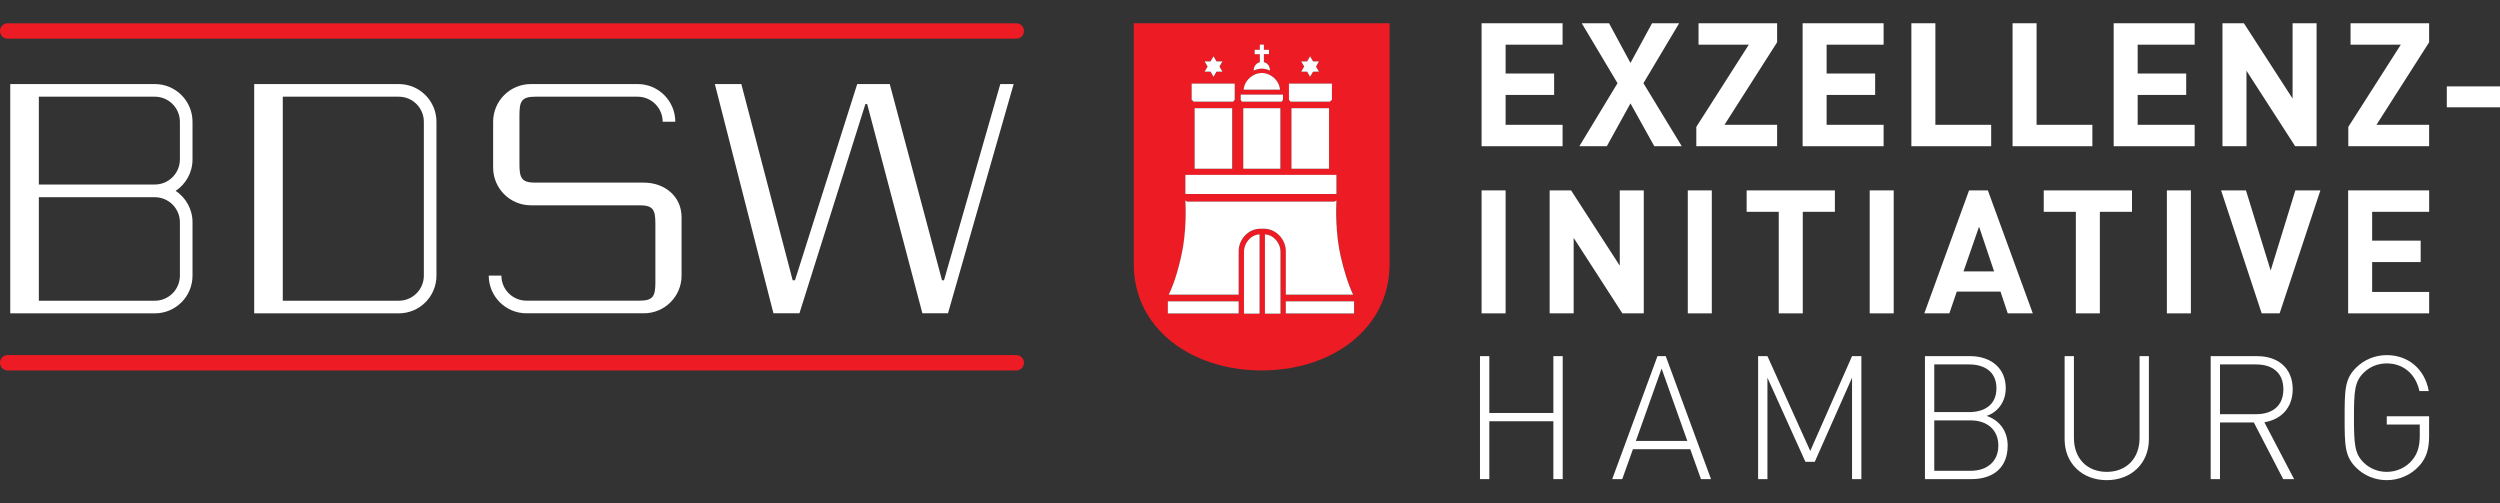 <svg width="149" height="30" viewBox="0 0 149 30" fill="none" xmlns="http://www.w3.org/2000/svg">
<rect x="0" y="0" width="149" height="30" fill="#333333" stroke="none"/>
<path d="M60.571 2.305H0.458C0.205 2.305 0 2.1 0 1.847C0 1.594 0.205 1.389 0.458 1.389H60.571C60.824 1.389 61.028 1.594 61.028 1.847C61.028 2.1 60.824 2.305 60.571 2.305Z" fill="#ED1C24"/>
<path d="M60.571 22.078H0.458C0.205 22.078 0 21.873 0 21.621C0 21.368 0.205 21.163 0.458 21.163H60.571C60.824 21.163 61.028 21.368 61.028 21.621C61.028 21.873 60.824 22.078 60.571 22.078Z" fill="#ED1C24"/>
<path fill-rule="evenodd" clip-rule="evenodd" d="M54.974 18.672H56.5L60.414 5.01H59.618L56.263 16.704H56.144L53.029 5.01H51.09L47.381 16.704H47.243L44.183 5.01H42.605L46.097 18.672H47.646L51.578 6.2L51.684 6.202L54.974 18.672Z" fill="white"/>
<path d="M10.722 9.503C10.722 10.327 10.052 10.997 9.228 10.997H2.315V5.763H9.228C10.052 5.763 10.722 6.433 10.722 7.257V9.503ZM10.722 16.43C10.722 17.253 10.052 17.923 9.228 17.923H2.315V11.754H9.228C10.052 11.754 10.722 12.424 10.722 13.247V16.43ZM11.474 9.503V7.257C11.474 6.016 10.469 5.01 9.228 5.01H0.611V18.676H9.228C10.469 18.676 11.474 17.67 11.474 16.43V13.247C11.474 12.465 11.074 11.777 10.469 11.375C11.074 10.973 11.474 10.285 11.474 9.503Z" fill="white"/>
<path d="M25.261 16.43C25.261 17.253 24.591 17.923 23.767 17.923H16.854V5.763H23.767C24.591 5.763 25.261 6.433 25.261 7.256V16.43ZM23.767 5.01H15.15V18.676H23.767C25.008 18.676 26.013 17.67 26.013 16.43V7.256C26.013 6.016 25.008 5.01 23.767 5.01Z" fill="white"/>
<path d="M38.376 10.885H31.892C31.067 10.885 30.959 10.588 30.959 9.765V6.882C30.959 6.058 31.067 5.763 31.892 5.763H38.002C38.825 5.763 39.495 6.433 39.495 7.256H40.248C40.248 6.016 39.242 5.01 38.002 5.01H31.638C30.397 5.01 29.391 6.016 29.391 7.256V9.99C29.391 11.23 30.397 12.236 31.638 12.236H38.129C38.952 12.236 39.061 12.532 39.061 13.356V16.799C39.061 17.623 38.952 17.919 38.129 17.919H31.375C30.552 17.919 29.882 17.249 29.882 16.426H29.129C29.129 17.666 30.135 18.672 31.375 18.672H38.376C39.617 18.672 40.622 17.666 40.622 16.426V12.944C40.622 11.704 39.617 10.885 38.376 10.885Z" fill="white"/>
<path d="M80.709 18.687H76.64V17.961H80.709V18.687ZM76.325 18.698H75.395V13.968C75.953 14.012 76.325 14.528 76.325 14.993V18.698ZM75.111 13.634C74.344 13.649 73.832 14.33 73.832 14.965V17.567H69.661C69.793 17.293 70.087 16.668 70.4 15.302C70.734 13.85 70.675 12.313 70.653 11.942L70.748 12.02H79.548L79.659 11.942C79.637 12.346 79.589 13.887 79.916 15.302C80.076 16.005 80.333 16.896 80.654 17.567H76.64V14.965C76.64 14.338 76.129 13.66 75.367 13.635L75.111 13.634ZM75.077 18.698H74.147V14.993C74.147 14.523 74.519 14.006 75.077 13.967V18.698ZM73.832 18.687H69.609V17.961H73.832V18.687ZM70.653 10.425H79.659V11.566H70.653V10.425ZM73.445 10.06H71.204V6.45H73.445V10.06ZM71.028 4.986H73.596V5.947L73.504 6.062H71.145L71.028 5.944V4.986ZM71.802 3.661H72.155L72.333 3.354L72.491 3.629L72.511 3.661H72.863L72.705 3.935L72.687 3.968L72.863 4.274H72.511L72.333 4.581L72.155 4.274H71.802L71.96 4.001L71.978 3.968L71.802 3.661ZM76.317 10.06H74.104V6.45H76.317V10.06ZM73.95 5.641H76.471V5.961L76.396 6.062H74.025L73.95 5.961V5.641ZM74.779 4.451C74.781 4.45 74.964 4.351 75.21 4.351C75.456 4.351 75.639 4.45 75.641 4.451L75.643 4.452C76.016 4.626 76.268 4.974 76.296 5.347H74.126C74.152 4.975 74.405 4.626 74.779 4.451ZM74.734 4.104C74.752 3.946 74.883 3.758 75.092 3.71V3.232H74.784V2.972H75.092V2.663H75.334V2.972H75.637V3.231H75.334V3.711C75.548 3.755 75.668 3.939 75.687 4.104L75.699 4.209L75.6 4.17C75.34 4.069 75.08 4.069 74.821 4.17L74.723 4.209L74.734 4.104ZM79.217 10.06H76.976V6.45H79.217V10.06ZM76.826 4.985L79.389 4.986V5.944L79.272 6.062H76.918L76.826 5.947V4.985ZM77.912 3.661L78.09 3.359L78.245 3.629L78.266 3.661H78.616L78.46 3.934L78.439 3.968L78.616 4.274H78.266L78.09 4.577L77.912 4.274H77.558L77.716 4.001L77.734 3.968L77.558 3.661H77.912ZM67.574 1.385V15.755C67.574 19.577 70.996 22.078 75.195 22.078C79.395 22.078 82.817 19.577 82.817 15.755H82.818V1.385H67.574Z" fill="#ED1C24"/>
<path d="M80.704 18.684H76.634V17.958H80.704V18.684ZM76.319 18.695H75.39V13.965C75.947 14.009 76.319 14.525 76.319 14.99V18.695ZM75.106 13.631C74.339 13.646 73.826 14.327 73.826 14.962V17.564H69.656C69.787 17.29 70.081 16.666 70.394 15.299C70.728 13.847 70.669 12.31 70.647 11.94L70.743 12.017H79.543L79.653 11.94C79.631 12.343 79.583 13.884 79.91 15.299C80.071 16.002 80.328 16.893 80.648 17.564H76.634V14.962C76.634 14.335 76.124 13.657 75.362 13.632L75.106 13.631ZM75.072 18.695H74.141V14.99C74.141 14.52 74.514 14.003 75.072 13.964V18.695ZM73.826 18.684H69.603V17.958H73.826V18.684ZM70.648 10.422H79.653V11.563H70.648V10.422ZM73.439 10.057H71.198V6.448H73.439V10.057ZM71.022 4.984H73.59V5.945L73.498 6.059H71.139L71.022 5.942V4.984ZM71.796 3.658H72.15L72.327 3.352L72.485 3.626L72.505 3.658H72.858L72.7 3.932L72.681 3.965L72.858 4.271H72.505L72.327 4.578L72.15 4.271H71.796L71.954 3.998L71.973 3.965L71.796 3.658ZM76.312 10.057H74.098V6.448H76.312V10.057ZM73.945 5.638H76.466V5.958L76.391 6.059H74.019L73.945 5.958V5.638ZM74.774 4.448C74.776 4.447 74.959 4.348 75.204 4.348C75.45 4.348 75.634 4.447 75.636 4.448L75.638 4.449C76.01 4.623 76.263 4.971 76.29 5.344H74.12C74.147 4.972 74.4 4.624 74.774 4.448ZM74.729 4.101C74.747 3.943 74.877 3.755 75.086 3.707V3.229H74.778V2.969H75.086V2.66H75.329V2.969H75.632V3.228H75.329V3.708C75.543 3.752 75.662 3.936 75.681 4.101L75.693 4.206L75.595 4.168C75.334 4.066 75.074 4.066 74.816 4.168L74.717 4.206L74.729 4.101ZM79.212 10.057H76.97V6.448H79.212V10.057ZM76.821 4.982L79.383 4.984V5.942L79.266 6.059H76.913L76.821 5.944V4.982ZM77.906 3.658L78.084 3.356L78.24 3.626L78.26 3.658H78.611L78.454 3.931L78.433 3.965L78.611 4.271H78.26L78.084 4.574L77.906 4.271H77.552L77.71 3.998L77.729 3.965L77.552 3.658H77.906Z" fill="white"/>
<path d="M88.303 8.715V1.386H93.13V2.663H89.734V4.382H92.626V5.658H89.734V7.439H93.13V8.715H88.303Z" fill="white"/>
<path d="M98.596 8.715L97.176 6.162L95.766 8.715H94.129L96.404 4.958L94.273 1.386H95.899L97.176 3.753L98.462 1.386H100.078L97.948 4.958L100.233 8.715H98.596Z" fill="white"/>
<path d="M101.1 8.715V7.562L104.228 2.663H101.233V1.386H105.916V2.519L102.778 7.439H105.916V8.715H101.1Z" fill="white"/>
<path d="M107.436 8.715V1.386H112.263V2.663H108.866V4.382H111.759V5.658H108.866V7.439H112.263V8.715H107.436Z" fill="white"/>
<path d="M113.918 8.715V1.386H115.349V7.439H118.674V8.715H113.918Z" fill="white"/>
<path d="M119.949 8.715V1.386H121.38V7.439H124.705V8.715H119.949Z" fill="white"/>
<path d="M125.975 8.715V1.386H130.802V2.663H127.405V4.382H130.298V5.658H127.405V7.439H130.802V8.715H125.975Z" fill="white"/>
<path d="M136.792 8.715L133.89 4.217V8.715H132.459V1.386H133.736L136.638 5.874V1.386H138.068V8.715H136.792Z" fill="white"/>
<path d="M139.959 8.715V7.562L143.088 2.663H140.093V1.386H144.776V2.519L141.637 7.439H144.776V8.715H139.959Z" fill="white"/>
<path d="M145.83 5.149H149.001V6.395H145.83V5.149Z" fill="white"/>
<path d="M88.303 11.347H89.734V18.676H88.303V11.347Z" fill="white"/>
<path d="M96.693 18.676L93.79 14.178V18.676H92.359V11.347H93.636L96.538 15.835V11.347H97.969V18.676H96.693Z" fill="white"/>
<path d="M100.592 11.347H102.023V18.676H100.592V11.347Z" fill="white"/>
<path d="M107.445 12.624V18.676H106.014V12.624H104.1V11.348H109.359V12.624H107.445Z" fill="white"/>
<path d="M111.434 11.347H112.864V18.676H111.434V11.347Z" fill="white"/>
<path d="M117.952 13.509L117.026 16.175H118.848L117.952 13.509ZM119.661 18.676L119.229 17.379H116.625L116.182 18.676H114.689L117.356 11.348H118.477L121.154 18.676H119.661Z" fill="white"/>
<path d="M125.152 12.624V18.676H123.721V12.624H121.807V11.348H127.066V12.624H125.152Z" fill="white"/>
<path d="M129.146 11.347H130.577V18.676H129.146V11.347Z" fill="white"/>
<path d="M135.866 18.676H134.796L132.377 11.347H133.859L135.331 16.123L136.803 11.347H138.295L135.866 18.676Z" fill="white"/>
<path d="M139.949 18.676V11.347H144.777V12.624H141.38V14.342H144.272V15.619H141.38V17.4H144.777V18.676H139.949Z" fill="white"/>
<path d="M92.581 28.555V25.106H88.763V28.555H88.207V21.226H88.763V24.613H92.581V21.226H93.137V28.555H92.581Z" fill="white"/>
<path d="M99.032 21.967L97.498 26.28H100.565L99.032 21.967ZM101.378 28.555L100.74 26.774H97.323L96.685 28.555H96.088L98.785 21.227H99.279L101.976 28.555H101.378Z" fill="white"/>
<path d="M110.382 28.555V22.512L108.159 27.525H107.603L105.339 22.512V28.555H104.783V21.226H105.339L107.891 26.877L110.382 21.226H110.938V28.555H110.382Z" fill="white"/>
<path d="M117.444 25.055H115.282V28.06H117.444C118.442 28.06 119.101 27.494 119.101 26.558C119.101 25.621 118.442 25.055 117.444 25.055ZM117.361 21.72H115.282V24.561H117.361C118.246 24.561 118.988 24.149 118.988 23.14C118.988 22.132 118.246 21.72 117.361 21.72ZM117.505 28.555H114.727V21.226H117.423C118.638 21.226 119.543 21.926 119.543 23.14C119.543 23.902 119.111 24.55 118.401 24.787C119.194 25.055 119.657 25.713 119.657 26.558C119.657 27.865 118.803 28.555 117.505 28.555Z" fill="white"/>
<path d="M125.562 28.617C124.09 28.617 123.051 27.608 123.051 26.178V21.227H123.606V26.105C123.606 27.32 124.389 28.123 125.562 28.123C126.736 28.123 127.518 27.32 127.518 26.105V21.227H128.074V26.178C128.074 27.608 127.034 28.617 125.562 28.617Z" fill="white"/>
<path d="M134.473 21.72H132.311V24.685H134.473C135.409 24.685 136.089 24.211 136.089 23.203C136.089 22.194 135.409 21.72 134.473 21.72ZM136.078 28.555L134.329 25.179H132.311V28.555H131.756V21.227H134.545C135.739 21.227 136.645 21.916 136.645 23.192C136.645 24.283 135.986 24.994 134.957 25.168L136.727 28.555H136.078Z" fill="white"/>
<path d="M144.177 27.773C143.693 28.308 142.993 28.617 142.252 28.617C141.562 28.617 140.903 28.35 140.42 27.866C139.75 27.197 139.74 26.548 139.74 24.891C139.74 23.234 139.75 22.585 140.42 21.917C140.903 21.433 141.562 21.165 142.252 21.165C143.538 21.165 144.526 22.009 144.753 23.306H144.197C143.981 22.297 143.24 21.659 142.252 21.659C141.727 21.659 141.233 21.854 140.863 22.226C140.338 22.75 140.296 23.316 140.296 24.891C140.296 26.466 140.338 27.032 140.863 27.557C141.233 27.927 141.727 28.123 142.252 28.123C142.828 28.123 143.394 27.876 143.775 27.413C144.094 27.022 144.218 26.589 144.218 25.962V25.303H142.252V24.808H144.774V26.003C144.774 26.764 144.609 27.31 144.177 27.773Z" fill="white"/>
</svg>
